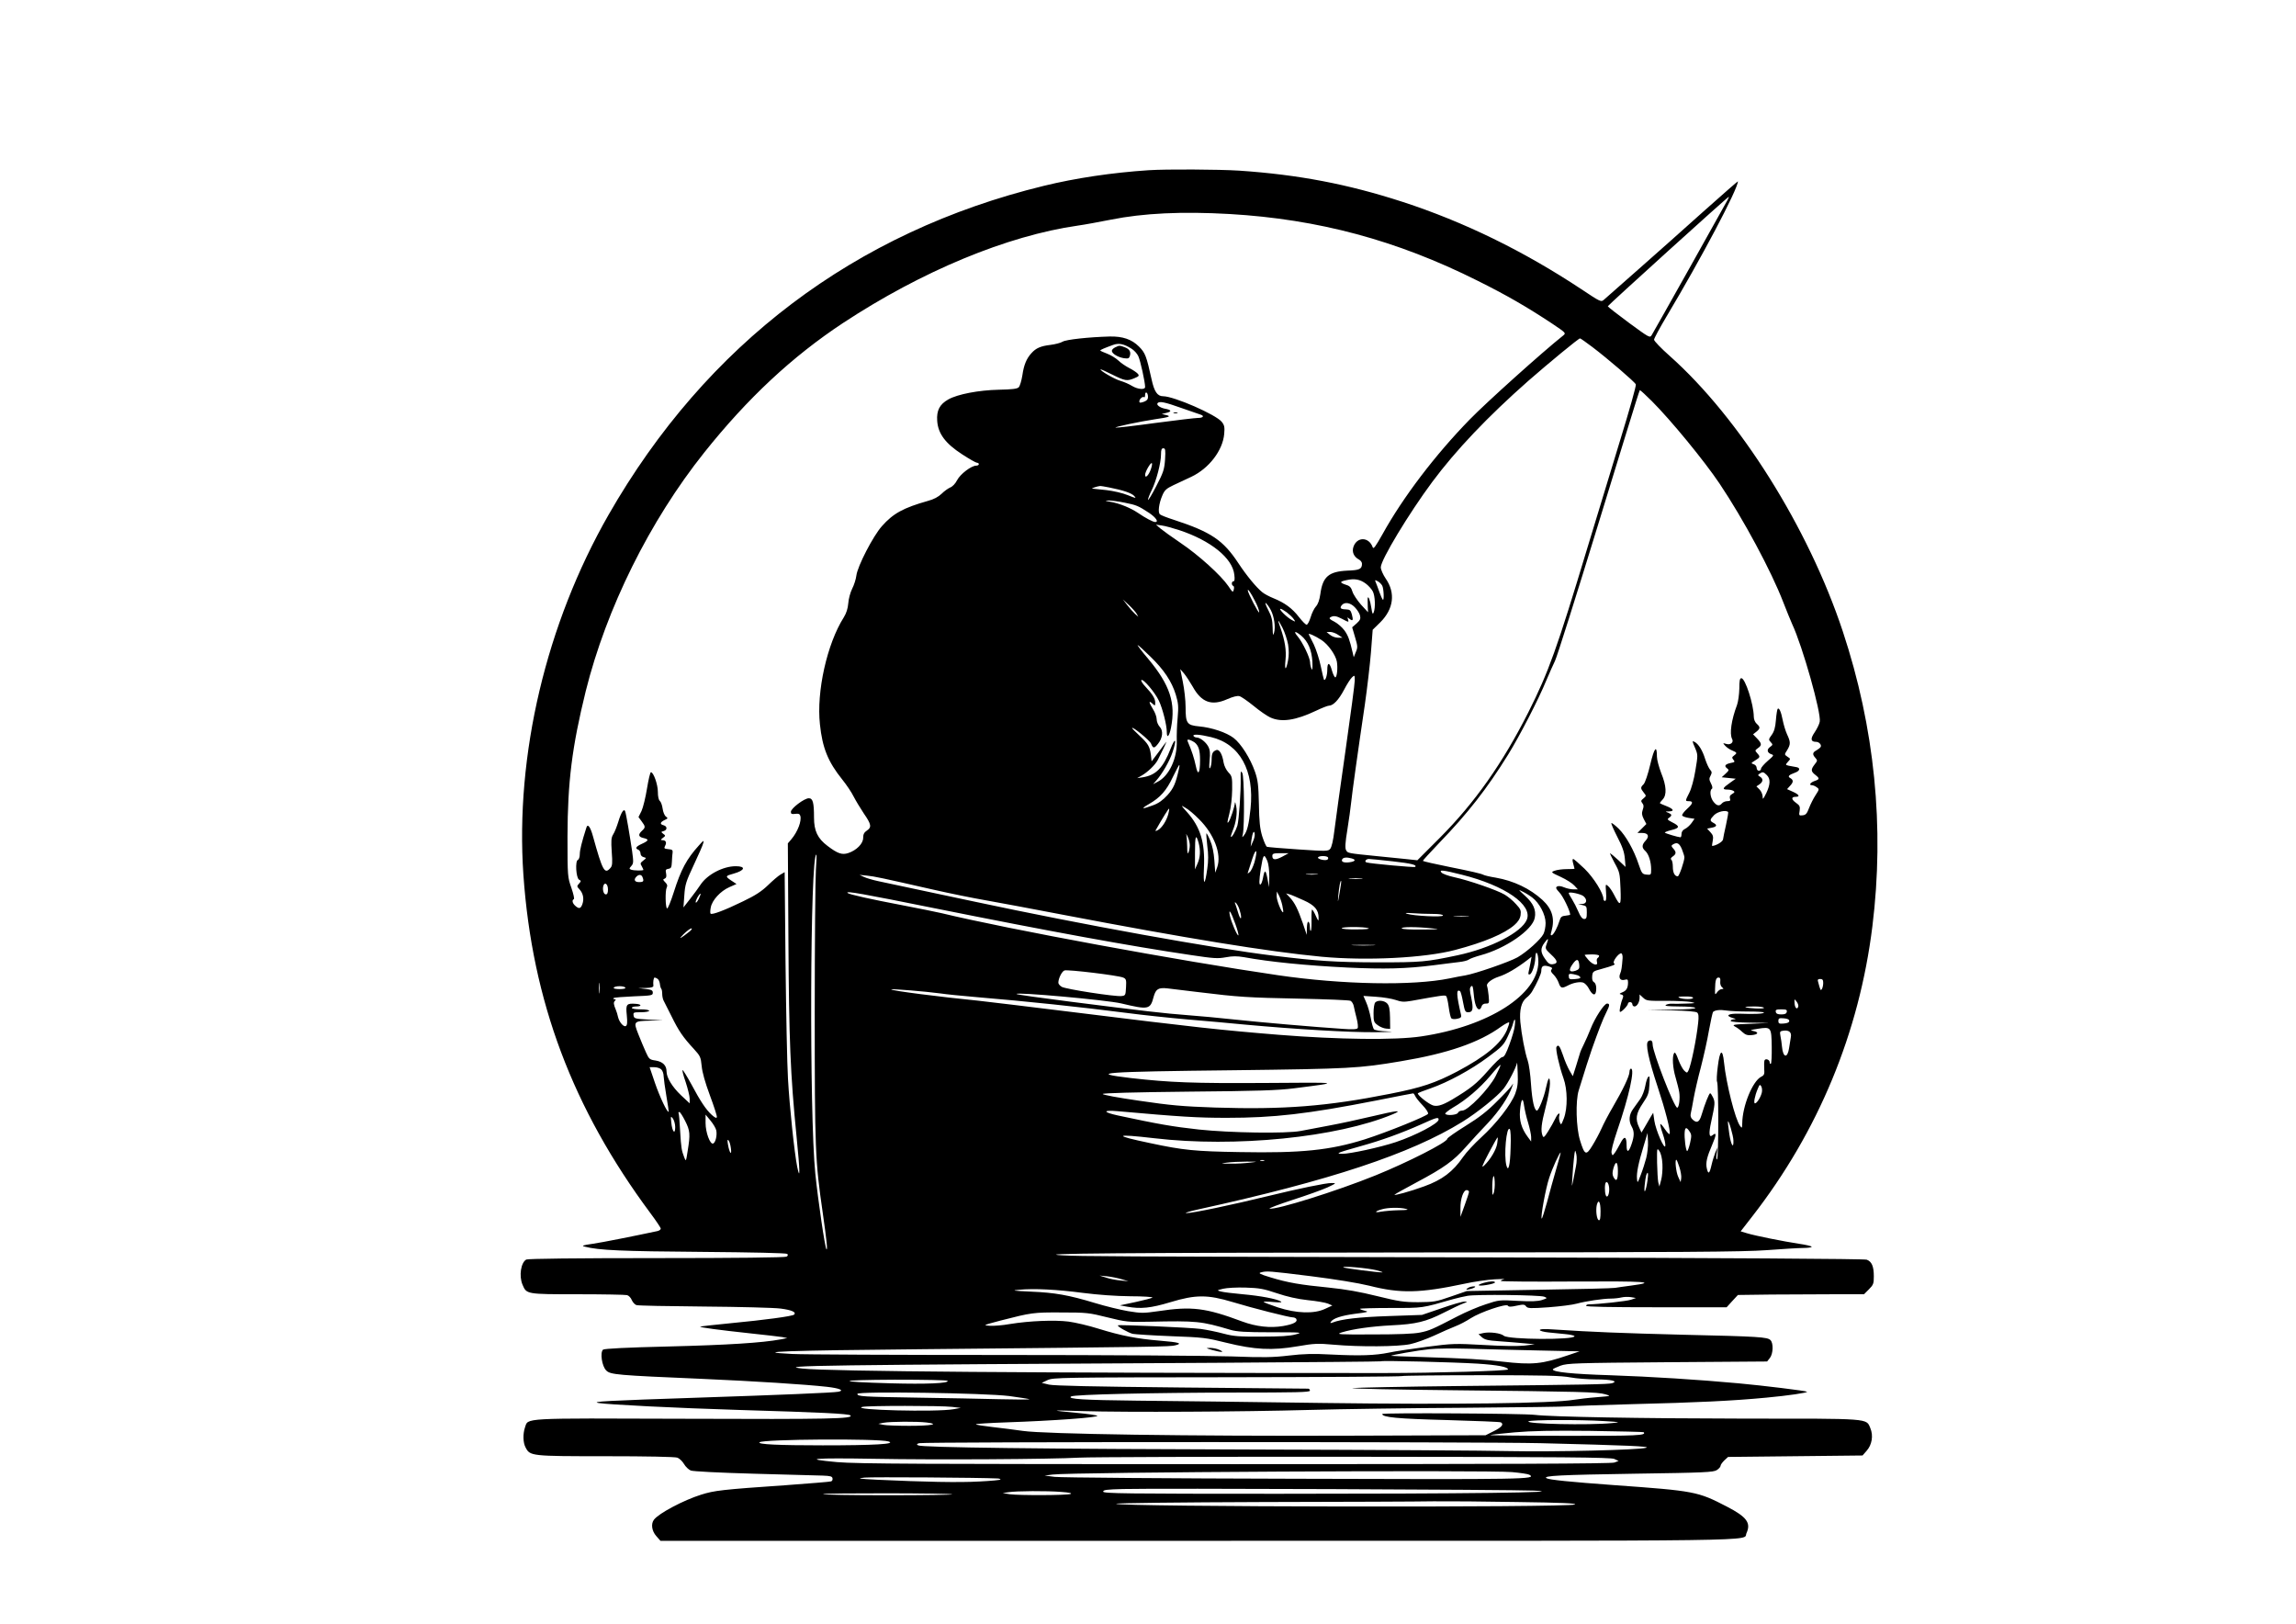 <?xml version="1.0" standalone="no"?>
<!DOCTYPE svg PUBLIC "-//W3C//DTD SVG 20010904//EN"
 "http://www.w3.org/TR/2001/REC-SVG-20010904/DTD/svg10.dtd">
<svg version="1.0" xmlns="http://www.w3.org/2000/svg"
 width="1588pt" height="1123pt" viewBox="0 0 1588 1123"
 preserveAspectRatio="xMidYMid meet">

<g transform="translate(0,1123) scale(0.1,-0.1)"
fill="#000000" stroke="none">
<path d="M7945 10053 c-255 -17 -503 -54 -725 -108 -1306 -318 -2335 -1095
-3011 -2275 -432 -755 -646 -1660 -589 -2490 61 -872 340 -1615 879 -2340 39
-52 71 -100 71 -106 0 -7 -10 -14 -22 -17 -169 -36 -380 -78 -448 -88 -72 -10
-80 -14 -55 -20 96 -25 259 -32 805 -36 354 -3 589 -8 595 -14 6 -7 5 -13 -5
-19 -9 -6 -362 -10 -898 -10 -557 0 -890 -4 -902 -10 -37 -20 -52 -113 -26
-174 28 -66 26 -66 381 -66 176 0 330 -3 342 -6 12 -3 27 -19 33 -35 7 -15 21
-31 32 -34 10 -4 220 -8 466 -10 246 -2 485 -8 531 -14 77 -10 111 -25 93 -42
-11 -11 -205 -37 -436 -59 -115 -11 -211 -22 -213 -24 -6 -5 128 -23 342 -46
105 -11 206 -23 225 -26 l35 -7 -45 -9 c-129 -24 -370 -39 -770 -49 -299 -7
-449 -15 -459 -22 -22 -19 -8 -115 22 -144 28 -29 73 -33 662 -58 365 -16 711
-38 864 -55 88 -10 123 -25 80 -34 -32 -7 -425 -23 -969 -41 -633 -21 -746
-27 -690 -37 64 -11 543 -35 970 -48 574 -17 760 -26 772 -38 23 -23 -145 -27
-1143 -23 -1147 4 -1084 7 -1108 -60 -15 -44 -14 -105 4 -138 31 -60 36 -61
553 -61 285 0 481 -4 497 -10 14 -5 35 -25 46 -44 11 -19 32 -39 47 -45 16 -6
190 -15 437 -22 226 -6 439 -12 475 -13 52 -2 66 -5 68 -19 2 -9 -2 -19 -10
-21 -7 -3 -146 -14 -308 -26 -450 -31 -498 -37 -591 -66 -121 -38 -293 -129
-326 -173 -22 -29 -15 -78 16 -113 l29 -33 3725 0 c4023 0 3761 -4 3786 52 33
72 3 113 -136 185 -201 104 -220 108 -778 148 -304 22 -452 37 -469 48 -28 17
98 23 606 31 487 7 549 10 572 25 14 9 26 22 26 29 0 8 12 24 26 38 l26 24
465 5 465 5 28 32 c37 41 48 105 26 157 -29 69 7 66 -878 66 -707 1 -1330 12
-1443 26 -79 10 -1055 15 -1055 6 0 -23 104 -33 448 -42 200 -6 368 -12 373
-16 22 -13 5 -34 -48 -60 l-58 -29 -935 -3 c-1112 -4 -2116 11 -2265 33 -55 8
-151 20 -212 27 -62 7 -113 15 -113 19 0 3 93 9 208 13 330 11 652 35 631 46
-8 4 -68 13 -134 19 -200 19 -198 20 30 13 309 -9 1107 -5 1570 8 215 6 698
13 1075 15 377 3 701 7 720 10 19 2 217 9 440 15 447 11 697 23 927 45 151 14
287 34 281 41 -6 6 -308 43 -473 58 -282 26 -602 46 -890 56 -257 8 -395 22
-395 40 0 4 24 15 53 26 48 17 99 19 740 24 l689 5 19 24 c23 29 26 103 4 124
-21 21 -77 25 -604 37 -431 11 -631 19 -888 36 -70 5 -103 4 -103 -4 0 -5 27
-13 60 -16 33 -3 87 -9 120 -12 33 -3 60 -10 60 -14 0 -27 -458 -24 -489 3
-20 18 -96 28 -140 19 l-35 -8 23 -21 c19 -17 41 -23 119 -28 54 -4 131 -10
172 -14 l75 -7 -70 -9 c-43 -5 -152 -4 -280 4 -202 11 -217 11 -400 -13 -104
-14 -221 -31 -260 -40 -93 -19 -196 -23 -395 -13 -128 7 -194 5 -296 -7 -109
-13 -176 -14 -394 -6 -145 5 -858 10 -1584 10 -727 0 -1382 3 -1456 7 -298 15
-43 24 900 33 1643 16 1714 17 1750 27 52 13 26 21 -109 32 -157 13 -266 34
-421 82 -69 22 -164 44 -210 50 -97 12 -271 5 -405 -17 -50 -9 -113 -14 -140
-12 -48 3 -45 4 75 36 215 55 226 57 420 56 176 0 192 -2 320 -34 129 -32 142
-33 290 -30 328 7 357 4 560 -56 43 -13 103 -17 280 -17 217 0 223 -1 170 -15
-39 -11 -109 -15 -235 -15 -153 -1 -192 2 -260 20 -44 12 -116 27 -160 33 -75
10 -566 31 -573 25 -7 -7 73 -52 103 -59 17 -3 136 -11 265 -16 221 -8 244
-11 380 -45 198 -49 319 -55 494 -25 117 20 139 21 252 11 178 -16 444 -14
528 4 38 8 112 35 165 59 53 25 120 54 148 65 29 11 76 36 105 55 65 42 247
104 257 87 6 -9 21 -9 61 0 46 10 55 9 65 -5 11 -14 28 -15 156 -6 79 6 167
17 194 25 63 17 182 35 238 35 23 0 56 4 72 8 17 4 46 5 65 2 l35 -6 -35 -12
c-29 -10 -225 -31 -292 -32 -10 0 -18 -4 -18 -10 0 -7 169 -10 486 -10 l486 0
39 43 39 42 232 3 c128 1 325 2 436 2 l204 0 34 34 c31 31 34 40 34 90 0 68
-14 102 -49 115 -17 6 -937 12 -2666 16 -2645 6 -2756 7 -2895 14 -237 13 405
18 2430 20 1881 1 2277 4 2440 16 107 8 221 15 253 15 31 0 57 4 57 8 0 5 -39
14 -87 21 -106 16 -302 55 -361 73 l-43 13 80 103 c457 587 740 1271 831 2006
85 686 16 1375 -205 2041 -238 717 -713 1473 -1196 1903 -60 53 -109 104 -109
113 0 9 39 81 86 160 239 400 494 882 494 935 0 2 -107 -91 -238 -208 -130
-117 -334 -298 -452 -402 -118 -104 -224 -198 -236 -208 -20 -18 -23 -17 -155
71 -400 265 -814 467 -1238 605 -379 123 -719 188 -1129 216 -141 9 -508 11
-627 3z m4004 -205 c-22 -42 -511 -913 -525 -935 -13 -21 -16 -19 -158 85 -80
59 -145 110 -146 114 0 6 830 758 838 758 1 0 -3 -10 -9 -22z m-3443 -98 c612
-36 1154 -181 1713 -461 201 -100 341 -181 515 -296 95 -64 98 -66 79 -82
-147 -117 -532 -463 -648 -582 -239 -245 -461 -537 -603 -793 -49 -87 -63
-106 -68 -90 -26 72 -108 74 -133 3 -12 -36 2 -69 39 -89 11 -6 20 -18 20 -28
0 -37 -16 -45 -100 -48 -130 -6 -172 -42 -188 -162 -6 -41 -16 -70 -30 -85
-12 -13 -29 -47 -37 -75 -9 -29 -21 -52 -28 -52 -7 0 -30 24 -53 53 -46 60
-99 99 -176 130 -30 12 -65 31 -78 42 -41 33 -107 113 -164 199 -105 160 -189
217 -446 301 -47 15 -91 32 -97 38 -16 12 -8 76 17 133 15 35 28 46 76 69 33
15 88 41 124 58 122 58 217 182 227 296 4 47 2 60 -17 84 -40 50 -331 177
-406 177 -39 0 -61 32 -79 116 -36 163 -44 184 -88 228 -50 50 -113 71 -202
69 -144 -4 -303 -21 -326 -36 -13 -8 -51 -18 -84 -22 -67 -8 -100 -22 -131
-57 -35 -38 -53 -83 -63 -154 -6 -37 -17 -74 -25 -82 -11 -11 -45 -15 -138
-17 -139 -3 -285 -31 -349 -67 -60 -34 -82 -76 -77 -148 6 -89 57 -157 173
-232 49 -32 95 -58 102 -58 7 0 13 -4 13 -10 0 -5 -8 -10 -18 -10 -34 0 -110
-58 -132 -100 -12 -24 -32 -45 -48 -51 -14 -6 -41 -25 -59 -43 -23 -22 -54
-39 -96 -50 -169 -48 -239 -86 -317 -174 -61 -68 -169 -277 -177 -342 -3 -25
-16 -66 -29 -91 -13 -26 -25 -71 -27 -101 -3 -36 -13 -68 -31 -97 -116 -183
-190 -514 -165 -740 17 -163 56 -259 154 -381 29 -36 65 -89 79 -118 15 -29
47 -82 71 -118 52 -75 55 -95 20 -118 -18 -12 -25 -25 -25 -50 0 -40 -46 -86
-103 -105 -43 -14 -73 -4 -143 49 -69 52 -94 104 -94 197 0 104 -8 133 -36
133 -31 0 -124 -70 -124 -94 0 -15 6 -17 30 -14 22 3 31 0 35 -13 11 -34 -17
-110 -62 -163 l-24 -28 4 -667 c4 -690 13 -927 57 -1368 23 -232 25 -303 4
-203 -20 100 -53 415 -64 610 -6 96 -13 457 -17 802 l-6 627 -29 -17 c-16 -9
-55 -43 -87 -74 -44 -42 -86 -70 -172 -111 -125 -61 -215 -95 -224 -85 -4 3
-3 23 1 43 9 50 67 113 128 140 l50 22 -38 25 c-41 28 -40 31 19 47 78 22 86
51 14 51 -88 0 -197 -57 -244 -128 -13 -20 -45 -64 -71 -97 l-47 -60 6 83 c5
74 11 95 65 210 33 70 63 138 66 152 6 22 2 20 -29 -15 -87 -96 -125 -168
-175 -325 -20 -63 -41 -114 -46 -112 -12 3 -14 122 -3 144 7 13 4 23 -10 37
-17 17 -17 20 -4 25 11 5 14 15 10 36 -5 24 -3 29 16 32 19 3 22 10 24 48 1
25 3 54 5 65 2 16 -3 21 -30 23 -28 3 -31 5 -22 23 13 23 5 39 -18 39 -15 1
-14 3 3 16 19 14 19 16 2 28 -16 13 -16 14 3 19 26 7 26 33 0 40 -28 7 -25 21
6 36 24 11 25 13 10 24 -10 7 -20 32 -23 55 -3 23 -12 47 -19 53 -9 7 -14 32
-14 63 0 51 -30 136 -48 136 -5 0 -17 -51 -27 -112 -10 -62 -27 -132 -38 -156
l-21 -42 22 -30 c27 -36 27 -42 2 -65 -28 -26 -25 -42 10 -50 40 -9 38 -18
-10 -40 -42 -19 -50 -32 -25 -41 8 -4 15 -15 15 -26 0 -12 9 -22 21 -25 21 -6
21 -6 -2 -24 -21 -16 -22 -21 -11 -38 6 -12 12 -23 12 -26 0 -7 -65 -6 -85 1
-14 6 -14 8 1 25 16 18 16 28 6 102 -15 102 -41 257 -48 276 -8 24 -28 -6 -48
-73 -10 -32 -25 -71 -35 -86 -14 -23 -15 -43 -10 -121 6 -78 4 -97 -9 -111
-40 -46 -54 -22 -120 216 -18 67 -37 93 -46 64 -33 -103 -46 -157 -46 -185 0
-19 -6 -36 -13 -39 -20 -7 -13 -125 8 -137 15 -8 15 -10 0 -27 -16 -18 -16
-20 3 -40 25 -27 33 -65 20 -102 -11 -32 -24 -35 -50 -11 -19 17 -24 39 -9 45
5 2 -3 37 -17 78 -26 74 -27 77 -27 355 1 378 31 619 126 1005 143 573 442
1177 820 1651 300 376 608 663 959 895 547 360 1136 604 1625 674 44 6 147 25
228 41 224 45 492 58 823 39z m2509 -921 c103 -78 292 -240 299 -257 4 -8 -45
-181 -108 -385 -63 -205 -164 -538 -226 -742 -212 -703 -268 -859 -409 -1140
-179 -354 -370 -625 -613 -869 l-155 -155 -84 9 c-46 5 -136 14 -199 20 -200
20 -199 20 -210 41 -8 14 -6 52 9 142 11 67 22 151 26 187 7 68 44 335 95 679
16 112 35 274 42 360 l12 156 53 52 c92 92 106 203 37 302 -19 28 -34 63 -34
78 0 51 194 372 355 589 165 222 385 453 665 700 142 124 348 294 358 294 4 0
43 -28 87 -61z m-3191 -9 c19 -11 41 -35 49 -53 14 -29 47 -179 47 -213 0 -21
-50 -17 -90 7 -19 12 -55 28 -80 35 -42 12 -145 72 -138 80 2 1 39 -15 82 -37
87 -43 101 -46 153 -24 31 13 34 17 22 31 -7 8 -33 26 -59 39 -25 13 -59 36
-75 52 -17 16 -51 37 -77 47 -27 10 -48 20 -48 22 0 5 29 17 89 39 39 14 74 7
125 -25z m3599 -362 c134 -134 363 -413 470 -572 165 -246 358 -605 441 -821
21 -55 49 -122 61 -150 72 -153 203 -618 191 -676 -3 -17 -19 -49 -35 -73 -31
-45 -28 -66 10 -66 21 0 40 -22 31 -36 -4 -6 -17 -16 -29 -23 -27 -14 -29 -28
-7 -52 15 -17 15 -20 -5 -45 -27 -35 -27 -48 4 -72 32 -25 31 -31 -5 -43 -30
-11 -41 -29 -17 -29 7 0 22 -6 32 -14 19 -13 18 -15 -8 -55 -15 -23 -35 -63
-45 -89 -14 -38 -23 -48 -44 -50 -25 -3 -27 -1 -21 31 4 30 1 37 -26 56 -33
24 -33 41 0 41 31 0 22 16 -21 35 l-40 18 20 22 c25 26 25 41 3 54 -21 11 -12
22 30 37 38 13 42 36 7 40 -14 2 -36 6 -49 9 -23 6 -23 6 -5 27 19 20 19 21
-3 35 -22 15 -22 15 -2 46 24 40 24 56 -1 109 -11 24 -24 68 -30 98 -11 58
-25 89 -35 78 -3 -3 -9 -38 -12 -77 -4 -52 -12 -79 -29 -103 -22 -30 -23 -33
-7 -50 16 -17 15 -19 -5 -34 -24 -17 -20 -40 10 -50 19 -6 16 -10 -26 -46 -25
-22 -46 -46 -46 -54 0 -8 -7 -14 -15 -14 -8 0 -15 9 -15 19 0 11 -9 23 -21 26
-20 7 -19 8 10 26 36 22 37 26 14 51 -16 18 -15 19 5 34 29 20 28 32 -5 67
l-28 29 23 18 c27 22 28 32 2 55 -12 11 -20 31 -20 49 -1 86 -59 266 -86 266
-11 0 -14 -18 -14 -72 -1 -40 -8 -91 -16 -113 -39 -103 -53 -199 -34 -235 13
-24 -11 -44 -42 -34 -23 7 -23 6 -5 -14 10 -11 32 -26 48 -32 34 -14 35 -18
12 -35 -15 -11 -15 -15 -4 -29 12 -14 10 -17 -18 -22 -39 -8 -48 -21 -26 -37
15 -11 14 -15 -10 -37 l-27 -25 49 -5 48 -5 -42 -30 c-50 -35 -53 -45 -15 -45
15 0 33 -4 41 -9 11 -7 9 -11 -8 -21 -15 -8 -20 -17 -16 -31 5 -15 2 -19 -18
-19 -14 0 -30 -7 -37 -15 -18 -22 -36 -18 -59 11 -22 28 -28 78 -11 89 6 4 4
18 -6 37 -13 25 -14 35 -3 54 10 20 10 27 -3 41 -9 10 -24 43 -34 73 -19 62
-46 105 -74 120 -17 9 -17 6 3 -40 21 -50 21 -51 3 -158 -10 -62 -28 -127 -42
-154 -29 -57 -29 -58 -5 -58 35 0 31 -16 -10 -53 -22 -20 -38 -41 -34 -47 3
-5 24 -13 45 -16 l40 -6 -21 -30 c-12 -16 -32 -34 -45 -40 -15 -7 -24 -20 -24
-35 0 -12 -3 -23 -7 -23 -18 1 -102 26 -108 32 -3 3 17 11 45 18 59 14 60 27
5 54 -33 17 -36 21 -21 31 22 16 20 24 -6 35 -22 8 -22 9 5 9 40 1 33 17 -18
37 -25 9 -45 19 -45 21 0 2 9 13 20 25 29 31 26 93 -10 181 -16 42 -30 93 -30
114 0 85 -18 65 -46 -53 -16 -69 -36 -126 -46 -137 -23 -22 -22 -29 1 -58 18
-22 18 -23 -2 -40 -18 -14 -19 -19 -8 -33 10 -12 11 -23 3 -45 -8 -24 -7 -37
7 -65 l18 -34 -31 -31 -31 -31 33 0 c42 0 52 -23 23 -54 -26 -28 -27 -48 -1
-71 23 -21 40 -74 40 -128 0 -37 -1 -38 -32 -35 -29 3 -33 8 -54 70 -33 100
-89 199 -139 248 -25 24 -47 41 -50 38 -3 -3 16 -46 41 -95 36 -69 48 -105 52
-149 l5 -59 -51 48 c-28 26 -54 47 -56 47 -3 0 11 -30 31 -67 35 -63 37 -72
41 -176 5 -122 -1 -129 -42 -49 -13 26 -32 55 -43 64 -19 17 -19 16 -15 -42 3
-40 1 -60 -7 -60 -6 0 -11 6 -11 13 0 40 -66 146 -130 209 -39 37 -74 68 -79
68 -6 0 -6 -12 0 -32 5 -18 9 -34 9 -35 0 -2 -24 -3 -54 -3 -30 0 -67 -5 -83
-11 -28 -10 -28 -11 42 -43 39 -18 81 -45 94 -60 l24 -26 -30 0 c-17 0 -46 6
-65 14 -21 9 -39 11 -48 6 -12 -7 -9 -15 16 -42 25 -26 74 -128 74 -153 0 -2
-15 -5 -32 -7 -26 -2 -34 -9 -41 -33 -14 -46 -41 -98 -54 -102 -9 -3 -10 4 -2
29 24 86 5 152 -63 215 -87 79 -198 132 -323 154 -38 6 -77 15 -86 20 -15 8
-84 24 -234 54 -99 20 -179 38 -184 42 -2 1 49 57 114 125 197 204 329 373
476 610 78 126 212 385 264 513 21 50 48 110 60 135 13 25 147 450 299 945
315 1025 284 925 291 925 3 0 39 -33 78 -72z m-3483 27 c0 -17 -8 -26 -30 -34
-24 -8 -30 -7 -30 3 0 17 25 38 33 29 4 -3 7 4 7 16 0 12 4 19 10 16 6 -3 10
-17 10 -30z m230 -76 c63 -22 123 -43 133 -46 29 -9 19 -23 -17 -23 -18 0
-152 -16 -296 -35 -145 -20 -268 -34 -274 -32 -12 4 168 42 274 58 98 14 113
20 75 29 l-30 7 32 8 c40 9 35 21 -11 29 -35 7 -61 28 -49 39 13 14 51 6 163
-34z m-112 -356 c-5 -70 -11 -89 -62 -187 -31 -60 -56 -101 -56 -92 0 9 12 39
26 67 31 63 64 187 64 246 0 33 4 43 16 43 14 0 16 -11 12 -77z m-98 -67 c-14
-42 -40 -68 -40 -40 0 22 39 89 47 81 3 -3 0 -21 -7 -41z m-288 -127 c97 -19
155 -39 173 -59 16 -18 12 -17 -45 6 -37 15 -99 29 -149 35 -47 5 -90 9 -96
10 -11 1 33 16 52 18 6 1 35 -4 65 -10z m106 -105 c84 -17 93 -21 170 -71 47
-32 68 -63 42 -63 -15 0 -68 28 -119 63 -52 35 -128 66 -191 77 -40 7 -41 8
-12 9 18 0 67 -6 110 -15z m378 -190 c218 -72 369 -194 381 -308 4 -31 2 -46
-6 -46 -14 0 -15 -27 -1 -32 5 -1 7 -13 3 -26 -5 -21 -8 -19 -38 26 -50 73
-204 213 -329 297 -61 41 -124 87 -141 101 l-30 26 41 -6 c23 -3 77 -18 120
-32z m1292 -371 c17 -13 39 -37 47 -53 16 -31 19 -112 6 -145 -7 -16 -10 -9
-16 30 -8 54 -23 93 -26 65 0 -8 0 -33 1 -55 l2 -39 -49 53 c-26 30 -53 70
-59 90 -8 27 -18 39 -42 46 -48 16 -48 23 0 33 56 13 95 6 136 -25z m112 -13
c11 -20 14 -108 4 -97 -4 4 -15 28 -24 54 -9 27 -21 56 -25 67 -7 16 -6 17 13
7 12 -6 26 -20 32 -31z m-881 -104 c17 -32 31 -68 30 -80 0 -17 -79 134 -79
152 0 13 21 -17 49 -72z m-817 -91 l11 -20 -23 20 c-12 11 -36 38 -53 60 l-31
40 43 -40 c23 -22 47 -49 53 -60z m928 25 c23 -45 33 -116 22 -155 -7 -25 -9
-19 -10 35 -1 51 -7 77 -31 123 -17 33 -24 54 -15 46 8 -7 24 -29 34 -49z
m580 21 c16 -16 32 -41 36 -56 6 -24 2 -33 -23 -56 l-31 -27 20 -68 c19 -63
19 -72 5 -104 l-14 -35 -7 30 c-21 91 -32 120 -57 155 -16 22 -47 49 -70 61
-32 16 -39 23 -28 30 21 13 41 11 82 -11 45 -24 48 -25 40 -2 -6 15 -5 15 10
3 24 -19 28 -11 17 30 -8 29 -14 34 -40 35 -38 1 -46 9 -30 29 20 24 59 18 90
-14z m-471 -35 c18 -14 40 -34 48 -46 15 -21 15 -22 -13 -7 -33 17 -93 77 -78
77 6 0 25 -11 43 -24z m10 -223 c6 -36 6 -78 0 -108 -14 -75 -26 -74 -18 1 7
68 -4 133 -35 223 -23 63 -19 63 14 0 16 -31 33 -83 39 -116z m91 61 c47 -40
72 -99 77 -179 2 -49 0 -64 -6 -50 -5 11 -10 31 -10 45 -1 33 -51 137 -85 178
-33 39 -20 42 24 6z m255 6 l30 -20 -31 0 c-18 0 -42 9 -55 20 l-24 19 25 1
c14 0 39 -9 55 -20z m-115 -36 c46 -30 97 -102 106 -148 8 -44 1 -111 -11
-110 -5 1 -16 22 -23 48 -16 58 -32 59 -32 4 0 -40 -14 -79 -23 -68 -2 3 -12
45 -22 93 -10 48 -32 116 -48 150 -17 34 -33 65 -35 70 -6 12 44 -10 88 -39z
m-1184 -114 c94 -91 148 -172 176 -263 18 -60 20 -82 13 -161 -5 -50 -7 -122
-6 -159 4 -121 -53 -243 -132 -283 l-32 -17 21 24 c43 48 93 135 114 198 30
90 20 109 -13 25 -52 -134 -101 -184 -192 -199 l-40 -6 30 17 c41 23 94 73
113 109 22 42 64 131 59 125 -3 -3 -27 -34 -53 -70 l-49 -65 -5 45 c-8 58 -18
76 -79 133 -28 26 -51 50 -51 52 0 15 121 -84 131 -107 14 -35 22 -35 48 -2
33 41 38 91 12 118 -11 12 -21 35 -21 52 0 16 -11 47 -25 69 -30 49 -32 64 -5
40 19 -18 20 -17 20 6 0 28 -19 59 -68 111 -20 21 -32 41 -28 45 12 12 95 -86
122 -144 25 -53 54 -167 54 -215 0 -48 17 -31 29 29 34 171 -7 296 -156 475
-47 55 -80 99 -74 97 6 -2 45 -38 87 -79z m293 -208 c61 -110 131 -135 239
-87 39 17 70 25 84 21 13 -3 57 -34 98 -67 41 -34 93 -70 115 -80 77 -36 176
-21 317 46 40 19 80 35 89 35 30 0 68 40 105 110 19 37 44 76 55 86 18 17 19
16 19 -22 0 -21 -29 -239 -64 -484 -35 -245 -70 -494 -77 -554 -8 -68 -19
-115 -29 -126 -14 -17 -27 -17 -220 -4 -112 7 -210 16 -217 18 -7 3 -21 36
-33 73 -16 53 -21 101 -23 223 -3 132 -7 165 -27 223 -32 92 -96 194 -148 234
-50 38 -151 72 -240 80 -83 8 -92 21 -92 133 0 47 -9 125 -19 174 l-18 89 26
-30 c14 -17 41 -58 60 -91z m126 -349 c200 -47 302 -231 274 -496 -11 -106
-23 -155 -44 -182 -15 -19 -15 -19 -9 7 12 56 10 402 -4 423 -11 17 -12 13
-11 -35 2 -91 -12 -293 -23 -330 -12 -37 -38 -83 -44 -77 -3 2 3 21 11 41 24
56 34 126 25 171 -4 22 -8 33 -9 24 -2 -29 -30 -114 -44 -133 -11 -14 -9 0 5
55 12 46 19 110 20 167 1 88 -1 95 -26 121 -15 16 -29 45 -33 67 -9 59 -30 95
-51 87 -25 -10 -32 -23 -32 -68 0 -22 -5 -47 -10 -55 -7 -10 -8 5 -4 51 5 50
3 73 -9 96 -17 32 -57 63 -81 63 -8 0 -18 5 -21 10 -9 15 41 12 120 -7z m-114
-36 c29 -22 39 -55 39 -124 0 -94 -15 -112 -30 -37 -11 51 -26 99 -55 166 -5
13 -2 15 12 12 10 -3 25 -11 34 -17z m-107 -184 c-22 -100 -37 -134 -79 -181
-33 -36 -62 -57 -101 -71 -77 -29 -88 -26 -27 9 77 44 121 93 165 187 22 45
42 83 44 83 3 0 2 -12 -2 -27z m4066 -43 c26 -26 25 -64 -4 -125 -22 -44 -25
-47 -25 -22 -1 15 -10 36 -22 48 l-21 21 21 14 c26 18 27 39 4 53 -16 9 -16
12 -3 21 21 14 27 13 50 -10z m-3926 -306 c103 -102 156 -241 125 -330 l-14
-39 -6 85 c-4 55 -14 104 -29 138 -12 29 -24 51 -26 49 -2 -2 1 -41 6 -86 8
-57 8 -106 0 -158 -17 -124 -29 -120 -23 7 8 173 -24 280 -117 384 -45 50 -45
50 -11 30 19 -10 62 -46 95 -80z m-214 35 c-13 -47 -45 -95 -71 -109 -12 -7
-19 -8 -17 -3 50 88 91 154 94 151 2 -2 -1 -20 -6 -39z m3872 16 c3 -3 -4 -42
-14 -88 -10 -45 -20 -91 -21 -102 -2 -16 -48 -43 -75 -45 -2 0 0 16 4 36 5 28
2 40 -16 59 l-23 25 31 6 c37 7 41 19 12 34 -26 14 -25 22 6 54 25 24 80 36
96 21z m-3287 -206 l-15 -34 5 44 c7 52 19 75 23 45 2 -12 -4 -37 -13 -55z
m-436 -24 c0 -16 -4 -39 -9 -50 -6 -14 -9 -2 -9 42 -1 34 -3 70 -6 80 -3 10 1
5 9 -12 8 -16 15 -43 15 -60z m61 17 c14 -53 12 -101 -8 -145 l-17 -39 0 115
c0 117 6 135 25 69z m3343 -45 c9 -23 17 -48 17 -55 0 -28 -36 -132 -46 -132
-21 0 -34 25 -34 66 0 24 -5 46 -11 49 -6 5 -3 13 10 22 25 17 26 31 4 55 -15
17 -15 20 -3 28 29 18 45 10 63 -33z m-2957 -91 c-9 -29 -23 -60 -33 -67 -14
-12 -16 -12 -11 1 3 8 16 49 29 90 27 85 40 64 15 -24z m193 40 c-48 -25 -69
-24 -69 5 0 16 8 19 57 19 l56 0 -44 -24z m-3226 -93 c-4 -60 -8 -502 -8 -983
0 -949 3 -1026 55 -1384 28 -196 35 -265 26 -255 -10 11 -58 337 -77 524 -42
411 -36 2205 7 2205 3 0 1 -48 -3 -107z m3123 62 c8 -21 13 -63 13 -107 l-2
-73 -11 60 c-12 63 -20 64 -31 2 -4 -20 -11 -40 -16 -43 -12 -7 -11 26 1 106
17 104 22 111 46 55z m419 26 c3 -5 1 -13 -5 -16 -15 -9 -71 5 -64 16 7 12 61
12 69 0z m163 -7 c33 -9 27 -21 -15 -27 -40 -5 -60 4 -49 22 8 12 30 14 64 5z
m282 -20 c133 -15 172 -25 158 -39 -5 -5 -312 23 -336 31 -18 5 -5 24 16 24 9
0 82 -7 162 -16z m481 -93 c299 -75 491 -209 449 -311 -36 -88 -249 -197 -479
-246 -218 -46 -249 -49 -551 -49 -297 1 -417 9 -720 46 -419 51 -1320 214
-2070 374 -118 25 -300 64 -405 86 -104 22 -221 47 -258 55 -38 8 -83 21 -100
29 l-32 15 50 -5 c53 -5 107 -17 455 -96 118 -27 282 -60 363 -74 82 -14 325
-60 540 -101 848 -162 1418 -255 1787 -290 312 -29 714 -9 925 47 201 53 340
112 409 172 25 22 39 43 43 68 4 32 1 42 -32 77 -20 23 -55 52 -79 66 -53 31
-246 98 -348 120 -42 9 -82 24 -88 32 -19 21 10 18 141 -15z m-1004 2 c-20 -2
-52 -2 -70 0 -17 2 0 4 38 4 39 0 53 -2 32 -4z m-4663 -19 c11 -28 7 -34 -24
-34 -31 0 -39 17 -18 38 17 17 35 15 42 -4z m4974 -11 c-21 -2 -57 -2 -80 0
-24 2 -7 4 37 4 44 0 63 -2 43 -4z m-153 -98 c-12 -71 -13 -73 -9 -20 6 64 14
108 20 103 2 -2 -3 -40 -11 -83z m-5060 24 c0 -24 -5 -34 -15 -34 -16 0 -25
37 -16 62 10 26 31 8 31 -28z m6393 -56 c49 -37 92 -118 92 -176 0 -26 -7 -61
-15 -76 -20 -39 -114 -123 -179 -161 -57 -32 -291 -113 -361 -125 -22 -3 -71
-13 -110 -21 -255 -52 -741 -43 -1185 22 -673 98 -1868 318 -2327 429 -34 8
-157 33 -272 55 -221 42 -370 75 -379 85 -16 16 102 -5 598 -105 807 -162
1360 -263 1780 -325 154 -23 182 -25 237 -15 48 9 78 9 126 1 179 -33 433 -58
718 -72 253 -12 406 -8 594 16 66 9 145 18 175 22 30 3 62 11 70 18 8 6 44 19
80 29 172 46 360 175 375 259 11 54 -10 101 -68 153 -47 43 -49 45 -17 29 19
-9 50 -28 68 -42z m-1729 -54 c5 -24 8 -45 6 -47 -9 -9 -45 80 -45 110 l1 33
14 -26 c8 -15 19 -46 24 -70z m2084 63 c27 -24 22 -52 -10 -53 l-28 -1 30 -7
c28 -6 30 -9 30 -51 0 -37 -3 -45 -18 -45 -13 0 -26 16 -40 50 -12 28 -32 67
-44 86 -13 20 -23 39 -23 43 0 12 85 -6 103 -22z m-6120 -18 c-10 -19 -19 -31
-21 -24 -4 10 24 60 33 60 3 0 -3 -16 -12 -36z m4184 -10 c76 -34 103 -66 103
-121 0 -26 -2 -25 -20 15 -10 23 -22 42 -25 42 -3 0 -5 -32 -4 -70 1 -39 -1
-73 -5 -77 -3 -3 -6 8 -6 25 0 17 -4 34 -10 37 -6 4 -10 -13 -11 -42 l-1 -48
-27 80 c-35 100 -56 142 -90 179 l-26 28 25 -7 c14 -4 57 -23 97 -41z m-456
-36 c16 -29 29 -88 20 -88 -4 0 -12 19 -19 43 -7 23 -15 48 -18 55 -10 21 5
13 17 -10z m-17 -127 c15 -41 24 -76 21 -79 -7 -7 -51 96 -59 138 -10 53 8 25
38 -59z m1362 69 c48 0 74 -4 74 -11 0 -13 -204 -3 -249 12 -18 6 -7 7 38 4
35 -3 97 -5 137 -5z m247 -17 c-23 -2 -64 -2 -90 0 -26 2 -7 3 42 3 50 0 71
-1 48 -3z m-688 -82 c12 -5 -21 -8 -82 -8 -57 -1 -103 3 -103 8 0 11 157 11
185 0z m440 -1 c61 -6 52 -7 -67 -8 -82 -1 -139 2 -143 8 -7 11 100 12 210 0z
m-5135 -21 c-64 -51 -84 -61 -43 -20 23 23 48 41 55 41 7 0 2 -9 -12 -21z
m5927 -88 c-11 -31 -10 -33 31 -72 47 -43 50 -62 10 -67 -19 -2 -31 6 -51 36
-33 46 -34 73 -5 112 27 37 31 34 15 -9z m-1199 -8 c-38 -2 -98 -2 -135 0 -38
2 -7 3 67 3 74 0 105 -1 68 -3z m1142 -113 c0 -228 -345 -448 -810 -517 -179
-27 -572 -22 -985 11 -397 32 -596 54 -1385 152 -333 41 -645 79 -695 84 -255
25 -608 70 -601 78 6 5 236 -14 341 -28 39 -6 149 -17 245 -25 358 -30 718
-68 1045 -110 105 -14 294 -34 421 -45 127 -11 303 -26 390 -35 347 -32 731
-55 907 -53 100 1 141 4 90 5 -56 2 -95 8 -101 16 -5 7 -15 41 -21 77 -7 36
-21 85 -32 109 l-19 44 87 -6 c49 -3 109 -13 136 -22 40 -14 57 -15 110 -6
204 37 231 41 239 33 6 -6 13 -40 18 -77 5 -37 13 -72 18 -77 6 -6 24 -7 41
-3 25 5 30 11 26 28 -32 138 -34 180 -7 163 5 -3 14 -37 21 -76 12 -63 15 -70
36 -70 32 0 37 23 21 100 -12 52 -12 68 -2 78 11 11 14 1 19 -52 6 -68 20
-106 38 -106 6 0 13 9 16 20 4 13 14 20 30 20 23 0 24 2 19 56 -3 30 -8 59
-10 63 -11 18 28 50 80 67 52 16 125 59 198 115 l29 23 -7 -40 c-4 -21 -10
-50 -13 -63 -4 -17 -2 -22 8 -19 16 5 37 69 38 116 2 59 21 33 21 -28z m582
19 c-4 -57 -8 -83 -16 -101 -13 -30 1 -51 29 -44 22 6 25 3 25 -18 0 -38 -11
-57 -39 -68 -22 -9 -23 -12 -8 -15 13 -3 16 -10 12 -21 -15 -36 -27 -93 -21
-99 7 -7 56 43 56 58 0 5 7 9 15 9 8 0 15 -7 15 -15 0 -8 7 -15 15 -15 17 0
35 30 35 61 l0 22 24 -22 c23 -22 32 -23 158 -22 73 0 151 -4 173 -8 37 -8 34
-9 -35 -11 -41 -2 -85 -2 -98 -1 -12 1 -30 -3 -40 -8 -12 -8 13 -10 90 -11 60
0 110 -4 113 -10 4 -6 -53 -11 -162 -12 l-168 -2 164 -3 c106 -2 170 -8 179
-15 10 -9 12 -26 7 -72 -12 -114 -49 -292 -67 -329 -9 -18 -11 -18 -29 -1 -10
9 -29 44 -41 76 -14 40 -24 55 -29 46 -15 -23 -10 -103 10 -169 10 -35 22 -81
25 -101 7 -41 -1 -108 -14 -108 -20 0 -170 384 -170 438 0 25 -11 34 -30 22
-22 -14 1 -123 64 -313 54 -163 91 -307 84 -328 -2 -6 -16 8 -32 31 -15 23
-30 40 -32 37 -3 -3 4 -33 16 -67 12 -34 20 -72 18 -84 -5 -32 -66 108 -76
174 l-8 55 -20 -33 c-10 -18 -28 -49 -40 -69 l-21 -35 -16 35 c-28 58 -22 97
25 167 37 54 43 71 46 129 3 52 2 64 -8 54 -7 -6 -16 -35 -21 -64 -5 -28 -20
-68 -34 -88 -14 -20 -37 -51 -50 -70 -28 -38 -32 -83 -10 -121 19 -33 19 -66
-1 -123 -19 -57 -34 -61 -34 -9 0 65 -15 71 -43 16 -14 -27 -32 -58 -40 -68
-14 -19 -15 -19 -21 1 -4 13 11 71 39 154 82 238 124 429 95 429 -5 0 -10 -10
-10 -22 0 -29 -46 -125 -115 -243 -30 -51 -65 -118 -79 -150 -14 -31 -42 -84
-62 -116 -44 -73 -54 -68 -86 35 -27 86 -32 273 -9 346 49 160 67 214 91 285
43 122 78 213 100 255 24 47 25 60 5 60 -20 0 -86 -102 -114 -175 -13 -33 -34
-81 -47 -107 -13 -27 -24 -50 -24 -53 -1 -5 -1 -5 -30 -98 l-22 -69 -23 39
c-12 21 -33 68 -45 106 -23 66 -32 77 -45 57 -8 -13 20 -137 48 -215 29 -79
30 -208 3 -279 -18 -47 -20 -48 -28 -26 -5 14 -7 33 -4 42 8 32 -10 19 -28
-19 -10 -21 -32 -60 -49 -87 -26 -41 -32 -46 -38 -30 -14 35 -9 82 21 197 17
64 30 138 30 164 -1 57 -12 43 -29 -35 -12 -59 -49 -152 -61 -152 -18 0 -33
66 -41 180 -4 69 -15 144 -23 166 -19 54 -43 182 -51 267 -7 83 7 139 42 167
15 11 32 31 39 43 34 57 64 124 64 142 0 34 12 42 48 33 26 -7 31 -12 23 -22
-8 -9 -4 -19 14 -36 13 -13 29 -38 35 -56 13 -38 22 -41 62 -20 37 20 84 29
108 21 11 -4 28 -21 37 -38 29 -57 53 -58 53 -2 0 21 -6 38 -16 43 -10 6 -14
19 -12 42 3 31 6 34 63 49 86 24 102 31 88 39 -15 9 34 75 51 69 6 -2 10 -19
8 -38z m-162 22 c0 -6 -5 -13 -10 -16 -6 -4 -8 -15 -5 -26 10 -31 -27 -23 -58
12 -15 17 -27 33 -27 35 0 2 23 4 50 4 28 0 50 -4 50 -9z m-137 -66 c2 -22 -3
-30 -26 -38 -43 -14 -51 3 -20 46 28 40 42 38 46 -8z m-3155 -85 c21 -9 23
-16 20 -68 -3 -55 -4 -57 -32 -60 -45 -5 -388 48 -413 64 -13 8 -23 20 -23 28
0 30 24 78 42 85 22 8 370 -34 406 -49z m3156 9 c14 -12 6 -17 -34 -20 -36 -3
-40 0 -40 26 0 11 8 13 33 8 17 -3 36 -9 41 -14z m-6376 -18 c7 -4 14 -20 16
-34 1 -15 6 -30 9 -34 4 -3 7 -19 7 -35 0 -15 4 -36 9 -46 5 -9 30 -59 56
-111 49 -100 79 -144 155 -226 43 -47 47 -55 53 -117 4 -44 24 -114 57 -203
28 -75 50 -143 48 -150 -2 -10 -12 -5 -34 14 -41 37 -79 94 -143 214 -29 53
-56 97 -60 97 -4 0 5 -37 21 -82 15 -46 28 -98 28 -115 l0 -33 -60 56 c-61 58
-100 122 -100 165 0 41 -26 67 -75 75 -42 6 -46 9 -68 58 -13 28 -36 84 -52
124 -35 89 -34 91 85 94 l85 2 -100 5 c-94 6 -100 7 -103 29 -3 21 0 22 52 22
31 0 56 5 56 10 0 6 -27 10 -60 10 -33 0 -60 4 -60 10 0 6 14 10 30 10 40 0
39 15 -1 18 -66 5 -72 -2 -64 -78 5 -50 3 -70 -6 -75 -15 -10 -47 27 -55 64
-3 14 -9 35 -14 46 -17 41 -18 53 -7 64 8 8 7 11 -3 11 -7 0 -10 3 -6 8 4 4
67 9 139 12 124 5 132 6 132 25 0 17 -9 21 -50 26 l-50 6 53 1 c36 1 52 6 51
15 -3 26 1 57 9 57 4 0 13 -4 20 -9z m7350 -18 c-2 -16 3 -33 12 -40 13 -11
13 -12 -2 -13 -9 0 -24 -10 -32 -22 -14 -20 -15 -19 -14 23 1 60 7 79 24 79
11 0 14 -8 12 -27z m712 -10 c0 -16 -4 -34 -9 -42 -9 -14 -10 -12 -27 52 -4
12 0 17 15 17 16 0 21 -6 21 -27z m-8463 -65 c-2 -18 -4 -6 -4 27 0 33 2 48 4
33 2 -15 2 -42 0 -60z m178 32 c4 -6 -12 -10 -40 -10 -28 0 -44 4 -40 10 3 6
21 10 40 10 19 0 37 -4 40 -10z m3965 -31 c276 -34 342 -38 695 -45 187 -4
347 -10 356 -15 9 -5 19 -21 22 -36 3 -16 12 -54 20 -85 8 -31 11 -62 7 -68
-5 -8 -35 -10 -101 -5 -188 12 -578 46 -754 65 -99 11 -244 24 -323 30 -159
12 -297 28 -816 94 -197 25 -361 48 -365 52 -15 16 622 -41 724 -65 189 -45
201 -43 224 46 15 54 33 65 96 58 28 -4 124 -15 215 -26z m3420 -39 c0 -12
-67 -12 -95 0 -14 6 -4 9 38 9 32 1 57 -3 57 -9z m728 -58 c-6 -27 -23 -16
-26 18 -2 33 -2 34 13 15 9 -11 14 -26 13 -33z m-238 -12 c0 -9 -118 -3 -129
6 -2 2 26 4 62 4 37 0 67 -4 67 -10z m-107 -25 c59 0 107 -3 107 -7 0 -9 -70
-12 -171 -8 -74 2 -100 -13 -47 -29 25 -7 28 -9 11 -10 -13 -1 -23 -5 -23 -11
0 -6 52 -11 133 -12 l132 -2 -130 -6 c-117 -4 -128 -6 -105 -19 14 -7 37 -24
51 -38 21 -19 35 -24 65 -21 46 4 51 21 8 29 -24 4 -17 7 36 15 90 14 92 11
94 -126 1 -61 -2 -114 -6 -116 -5 -3 -8 1 -8 9 0 19 -29 30 -36 14 -3 -8 -3
-33 -2 -57 3 -38 0 -46 -21 -56 -60 -31 -130 -203 -131 -323 -1 -33 -2 -35
-15 -17 -33 43 -96 293 -111 439 -10 100 -29 88 -43 -28 -7 -52 -9 -100 -5
-106 11 -18 11 -529 0 -536 -5 -4 -7 11 -3 38 l7 44 -15 -32 c-7 -18 -20 -57
-27 -88 -14 -62 -23 -69 -33 -25 -9 39 1 80 37 163 30 70 31 90 3 67 -24 -20
-28 9 -10 91 27 125 28 136 14 168 -8 17 -17 31 -21 31 -7 0 -37 -75 -59 -149
-15 -51 -32 -60 -60 -35 -15 13 -19 26 -15 44 4 14 12 61 20 105 8 44 30 141
50 215 19 74 45 189 56 255 12 66 25 123 28 127 14 13 48 17 92 10 25 -4 93
-7 153 -7z m265 -2 c-2 -13 -13 -18 -38 -18 -25 0 -36 5 -38 18 -3 14 4 17 38
17 34 0 41 -3 38 -17z m17 -63 c0 -10 -12 -16 -37 -18 -33 -3 -38 0 -38 18 0
18 5 21 38 18 25 -2 37 -8 37 -18z m-1898 -32 c-2 -24 -19 -82 -37 -130 -24
-65 -36 -88 -50 -88 -9 0 -53 -42 -98 -94 -79 -90 -119 -122 -249 -200 -73
-43 -112 -53 -144 -35 -41 21 -100 72 -92 79 5 4 44 19 88 34 120 42 279 128
397 216 96 71 109 84 136 142 17 35 34 75 37 91 11 41 18 32 12 -15z m-55 -32
c-42 -95 -147 -181 -344 -286 -151 -79 -245 -111 -464 -154 -437 -87 -736
-110 -1210 -95 -228 8 -307 15 -524 47 -147 21 -254 41 -253 47 2 6 214 12
595 16 478 4 619 9 728 23 330 42 336 41 -199 37 -500 -3 -656 3 -930 34 -304
36 -199 44 714 54 805 10 861 13 1153 62 324 54 543 129 695 240 29 20 53 33
55 28 2 -4 -6 -28 -16 -53z m1964 -49 c-3 -18 -8 -51 -12 -75 -11 -73 -42 -67
-49 9 -2 24 -7 58 -11 76 -5 28 -3 32 17 35 42 7 62 -10 55 -45z m-1906 -390
c-29 -76 -131 -207 -235 -302 -48 -44 -104 -104 -125 -135 -71 -103 -145 -159
-270 -204 -95 -35 -217 -68 -204 -57 5 5 74 43 154 86 186 99 253 147 337 242
37 42 106 117 154 167 79 84 144 182 168 252 9 25 9 26 -2 9 -6 -11 -52 -61
-102 -110 -66 -67 -123 -112 -217 -170 -71 -44 -128 -84 -128 -90 0 -24 -276
-164 -496 -253 -272 -110 -685 -239 -733 -230 -9 2 64 29 161 61 97 31 205 70
240 86 62 29 62 30 27 30 -36 1 -225 -38 -434 -89 -254 -62 -529 -120 -570
-119 -16 0 20 12 80 25 913 200 1472 385 1829 606 101 62 244 177 285 229 31
38 89 150 93 179 1 8 4 -24 5 -71 3 -69 -1 -98 -17 -142z m-136 121 c-46 -89
-191 -238 -230 -238 -14 0 -27 -7 -30 -15 -7 -16 -79 -22 -88 -7 -3 4 21 23
52 42 92 53 187 135 259 220 36 44 68 78 71 76 2 -3 -13 -37 -34 -78z m-5770
46 c9 -8 16 -30 16 -47 1 -18 9 -79 19 -137 10 -58 17 -106 16 -108 -9 -10
-62 103 -95 199 l-37 109 33 0 c18 0 40 -7 48 -16z m7611 -161 c-8 -32 -34
-73 -47 -73 -11 0 -2 50 19 100 13 31 15 33 25 17 5 -10 7 -30 3 -44z m-2398
-20 c3 -10 26 -39 51 -65 25 -26 42 -52 39 -60 -5 -15 -287 -129 -438 -177
-239 -75 -437 -96 -863 -88 -311 5 -392 13 -621 62 -259 54 -249 66 27 34 561
-66 1267 5 1652 166 73 31 27 26 -141 -14 -92 -22 -231 -52 -308 -66 -77 -15
-162 -31 -190 -36 -101 -19 -486 -13 -703 10 -182 20 -279 37 -559 97 -106 23
-108 39 -5 30 440 -39 551 -46 757 -46 325 0 555 26 1035 120 135 27 249 49
253 49 4 1 10 -7 14 -16z m782 -187 c11 -37 21 -82 21 -99 l0 -31 -25 34 c-42
57 -58 113 -52 179 7 82 20 99 28 36 4 -27 16 -81 28 -119z m-5830 12 c34 -67
36 -92 17 -208 -11 -72 -12 -74 -23 -45 -19 50 -22 65 -29 185 -3 63 -8 118
-11 123 -2 4 0 7 6 7 5 0 23 -28 40 -62z m215 -65 c7 -34 -5 -85 -22 -91 -21
-7 -52 78 -52 141 l0 59 34 -41 c19 -23 37 -53 40 -68z m-284 23 c0 -56 -21
-32 -27 31 -5 45 -4 47 11 28 8 -11 16 -38 16 -59z m5280 52 c0 -27 -159 -110
-296 -156 -108 -36 -319 -82 -372 -81 -49 1 -31 8 129 53 144 40 282 90 419
151 103 47 120 52 120 33z m2039 -145 c2 -61 -16 -33 -28 42 -6 42 -11 81 -10
88 2 23 38 -98 38 -130z m-1541 -50 c-3 -121 -16 -172 -29 -123 -19 69 0 275
23 252 6 -6 9 -57 6 -129z m1238 112 c14 -21 14 -31 3 -80 -7 -30 -16 -55 -20
-55 -9 0 -21 93 -17 133 3 33 13 34 34 2z m-300 -183 c-8 -31 -25 -84 -38
-117 -22 -58 -23 -59 -26 -27 -4 41 10 109 46 227 l27 90 3 -58 c2 -32 -4 -83
-12 -115z m-1031 99 c-7 -43 -48 -111 -90 -151 -21 -20 -15 -3 32 87 32 61 60
110 61 108 2 -2 1 -22 -3 -44z m-5300 -31 c8 -56 -10 -34 -20 25 -5 28 -4 37
3 30 6 -5 14 -30 17 -55z m6443 -110 c2 -36 -2 -86 -9 -110 l-12 -45 -8 30
c-3 17 -7 77 -8 135 -1 102 -1 104 16 80 11 -16 19 -50 21 -90z m-598 -15
c-32 -165 -30 -158 -25 -80 2 39 7 99 11 135 7 62 8 63 16 30 5 -20 4 -56 -2
-85z m-136 -17 c-18 -62 -47 -166 -64 -231 -18 -65 -34 -116 -37 -114 -9 9 28
212 52 282 23 70 71 175 79 175 2 0 -12 -51 -30 -112z m-2021 55 c-7 -2 -19
-2 -25 0 -7 3 -2 5 12 5 14 0 19 -2 13 -5z m2872 -43 c9 -27 15 -62 13 -77
l-4 -28 -17 37 c-15 33 -24 118 -13 118 3 0 12 -22 21 -50z m-2970 30 c-33 -4
-94 -8 -135 -7 -70 0 -72 1 -25 7 28 4 88 7 135 7 84 0 84 0 25 -7z m2545 -60
c0 -62 -11 -76 -31 -39 -8 17 -8 31 0 60 17 57 31 47 31 -21z m205 -62 c-11
-78 -27 -106 -20 -36 3 31 8 63 11 72 12 31 16 15 9 -36z m-1064 -88 c-8 -21
-10 -16 -10 30 -1 81 13 121 17 50 2 -31 -2 -67 -7 -80z m799 25 c0 -39 -15
-64 -24 -40 -8 22 -8 80 1 88 10 11 23 -15 23 -48z m-970 -17 c0 -7 -14 -49
-30 -93 l-29 -80 0 58 c-1 65 20 127 43 127 9 0 16 -6 16 -12z m910 -134 c0
-48 -3 -65 -12 -62 -15 5 -22 69 -14 105 12 45 26 22 26 -43z m-1345 16 c22
-6 9 -8 -50 -9 -44 -1 -99 -6 -123 -10 -50 -10 -44 3 8 17 41 12 123 13 165 2z
m-205 -424 c30 -8 48 -14 40 -15 -29 -1 -263 29 -269 35 -10 11 169 -5 229
-20z m-455 -41 c174 -22 327 -47 405 -66 217 -55 349 -52 661 14 63 14 156 27
205 30 49 3 79 3 67 1 -13 -3 -23 -8 -23 -12 0 -4 225 -6 501 -4 502 3 588 -3
402 -28 -49 -6 -99 -14 -113 -16 -14 -3 -250 -9 -525 -13 l-500 -9 -110 -38
c-103 -36 -118 -38 -225 -39 -102 0 -134 5 -285 42 -121 30 -217 47 -335 59
-195 19 -284 34 -404 71 -73 22 -85 29 -65 34 40 11 54 10 344 -26z m-1308
-21 l48 -14 -55 5 c-30 3 -75 11 -100 20 l-45 14 52 -5 c28 -3 73 -12 100 -20z
m1074 -97 c71 -24 141 -40 215 -48 60 -6 123 -17 139 -24 l30 -13 -50 -23
c-76 -36 -198 -32 -327 10 -54 18 -98 35 -98 38 0 3 30 3 68 -1 46 -4 62 -3
51 4 -30 18 -141 39 -265 50 -66 6 -133 14 -150 19 -29 8 -29 8 16 19 25 6 95
10 155 8 95 -3 124 -8 216 -39z m-1339 2 c102 -13 224 -22 325 -23 89 0 158
-5 154 -9 -4 -4 -57 -18 -117 -31 l-109 -23 50 -9 c95 -17 164 -10 300 31 175
53 257 53 430 1 138 -42 391 -106 416 -106 10 0 21 -5 24 -10 13 -21 -17 -37
-91 -50 -89 -15 -186 -4 -281 31 -254 95 -350 107 -581 72 -104 -15 -119 -15
-210 0 -53 9 -156 34 -228 56 -182 55 -276 72 -444 79 -128 6 -137 8 -80 13
98 10 260 2 442 -22z m3188 -26 c24 -10 23 -10 -15 -23 -28 -9 -73 -11 -167
-6 -127 7 -130 7 -223 -24 -53 -17 -139 -54 -193 -82 -176 -91 -195 -100 -261
-113 -44 -9 -151 -13 -326 -13 -240 -1 -257 0 -215 14 73 23 206 42 345 49
169 8 238 25 360 87 55 28 116 57 135 64 31 11 32 13 10 13 -14 1 -86 -20
-160 -46 l-135 -46 -230 -8 c-208 -7 -328 -21 -389 -45 -14 -5 -17 -4 -12 4
15 25 72 44 170 57 84 10 96 14 68 20 -18 4 -34 10 -36 14 -2 3 93 6 212 6
230 0 212 -2 432 61 30 8 75 19 100 23 60 11 499 6 530 -6z m-35 -372 l280 -6
-80 -27 c-179 -61 -245 -68 -455 -44 -134 16 -249 22 -565 32 -110 3 -201 7
-203 8 -4 5 186 38 265 46 43 5 168 6 278 3 110 -3 326 -9 480 -12z m-425 -91
c138 -9 210 -23 210 -40 0 -10 -498 -25 -860 -25 -2439 0 -3832 11 -4020 31
-191 21 127 25 2890 40 608 4 1107 8 1109 10 7 7 507 -6 671 -16z m641 -95
c42 -8 122 -14 178 -14 104 0 156 -12 112 -26 -25 -8 -177 -11 -1076 -20 -374
-4 -698 -11 -720 -14 -22 -4 295 -11 705 -15 875 -9 988 -12 1043 -28 42 -12
41 -12 -58 -20 -55 -4 -127 -13 -160 -18 -148 -25 -829 -34 -1735 -22 -492 7
-1070 14 -1285 16 -371 4 -486 11 -457 29 21 14 565 26 1125 27 432 0 527 2
527 13 0 8 -6 14 -12 14 -7 0 -402 4 -878 8 -613 6 -879 12 -915 20 l-50 12
40 19 c39 18 85 19 1243 20 662 1 1206 4 1209 8 4 3 250 6 547 6 433 0 556 -3
617 -15z m-4307 -24 c11 -17 -148 -24 -394 -17 -390 11 -377 23 27 25 209 0
364 -3 367 -8z m426 -105 c74 -10 137 -20 140 -22 3 -3 -90 -3 -205 0 -116 3
-374 8 -575 11 -376 6 -410 8 -410 26 0 19 885 6 1050 -15z m-395 -75 l60 -7
-50 -9 c-113 -21 -721 -6 -630 16 39 9 541 9 620 0z m4506 -98 c118 -7 121 -8
59 -14 -160 -16 -608 -6 -578 12 16 11 352 12 519 2z m-4683 -10 c95 -11 34
-23 -119 -23 -81 0 -162 3 -180 7 l-34 7 35 7 c48 9 233 10 298 2z m4960 -67
c22 -23 -42 -26 -541 -25 -293 0 -527 3 -520 5 6 3 82 11 170 19 115 10 258
13 522 10 200 -3 366 -7 369 -9z m-5223 -64 c58 -18 -99 -27 -455 -27 -309 0
-451 7 -437 21 21 22 823 27 892 6z m4510 -12 c605 -15 766 -22 730 -32 -53
-15 -631 -29 -935 -23 -162 4 -947 9 -1745 11 -1512 4 -2331 14 -2355 29 -12
7 -10 10 8 15 44 10 3882 10 4297 0z m510 -109 l30 -14 -30 -11 c-22 -8 -751
-11 -2620 -11 -2176 0 -2616 2 -2755 14 -253 23 -163 30 255 23 424 -8 1228
-3 1420 8 72 4 927 7 1900 6 1455 -1 1775 -4 1800 -15z m-707 -91 c56 -5 110
-13 119 -18 56 -32 -19 -33 -1620 -28 -875 2 -1623 8 -1662 13 l-70 9 55 7
c124 17 3011 32 3178 17z m-3560 -44 c12 0 22 -4 22 -7 0 -4 -66 -10 -147 -14
-143 -8 -380 -3 -703 12 -135 7 -147 9 -90 15 50 5 801 0 918 -6z m3712 -84
c266 -13 -478 -22 -1772 -22 -1057 0 -1208 2 -1208 15 0 12 25 15 138 18 225
6 2685 -4 2842 -11z m-3270 -9 c55 -4 77 -9 65 -14 -26 -10 -357 -11 -421 -2
l-49 8 40 6 c56 9 264 10 365 2z m-753 -17 c4 -3 -197 -6 -446 -6 -249 0 -450
3 -448 8 6 8 886 7 894 -2z m3911 -53 c302 -4 409 -9 395 -17 -38 -22 -3173
-17 -3173 5 0 5 444 10 1013 12 556 1 1089 3 1182 5 94 1 356 -1 583 -5z"/>
<path d="M7713 8828 c-13 -6 -23 -17 -23 -24 0 -19 41 -44 83 -51 29 -4 36 -2
41 14 10 30 -2 50 -36 62 -36 13 -36 13 -65 -1z"/>
<path d="M8118 8373 c6 -2 18 -2 25 0 6 3 1 5 -13 5 -14 0 -19 -2 -12 -5z"/>
<path d="M9512 4298 c-7 -7 -12 -39 -12 -74 0 -58 2 -64 30 -84 16 -12 42 -22
57 -23 l28 -2 -1 78 c-1 59 -6 82 -19 97 -20 22 -65 26 -83 8z"/>
<path d="M10263 2359 c-55 -16 -44 -25 18 -15 32 5 59 13 59 18 0 10 -36 9
-77 -3z"/>
<path d="M10175 2332 c-11 -2 -24 -9 -30 -14 -7 -7 -1 -8 20 -3 44 10 53 26
10 17z"/>
<path d="M8385 1894 c63 -17 89 -17 50 1 -16 8 -46 14 -65 14 -33 -1 -32 -1
15 -15z"/>
</g>
</svg>

